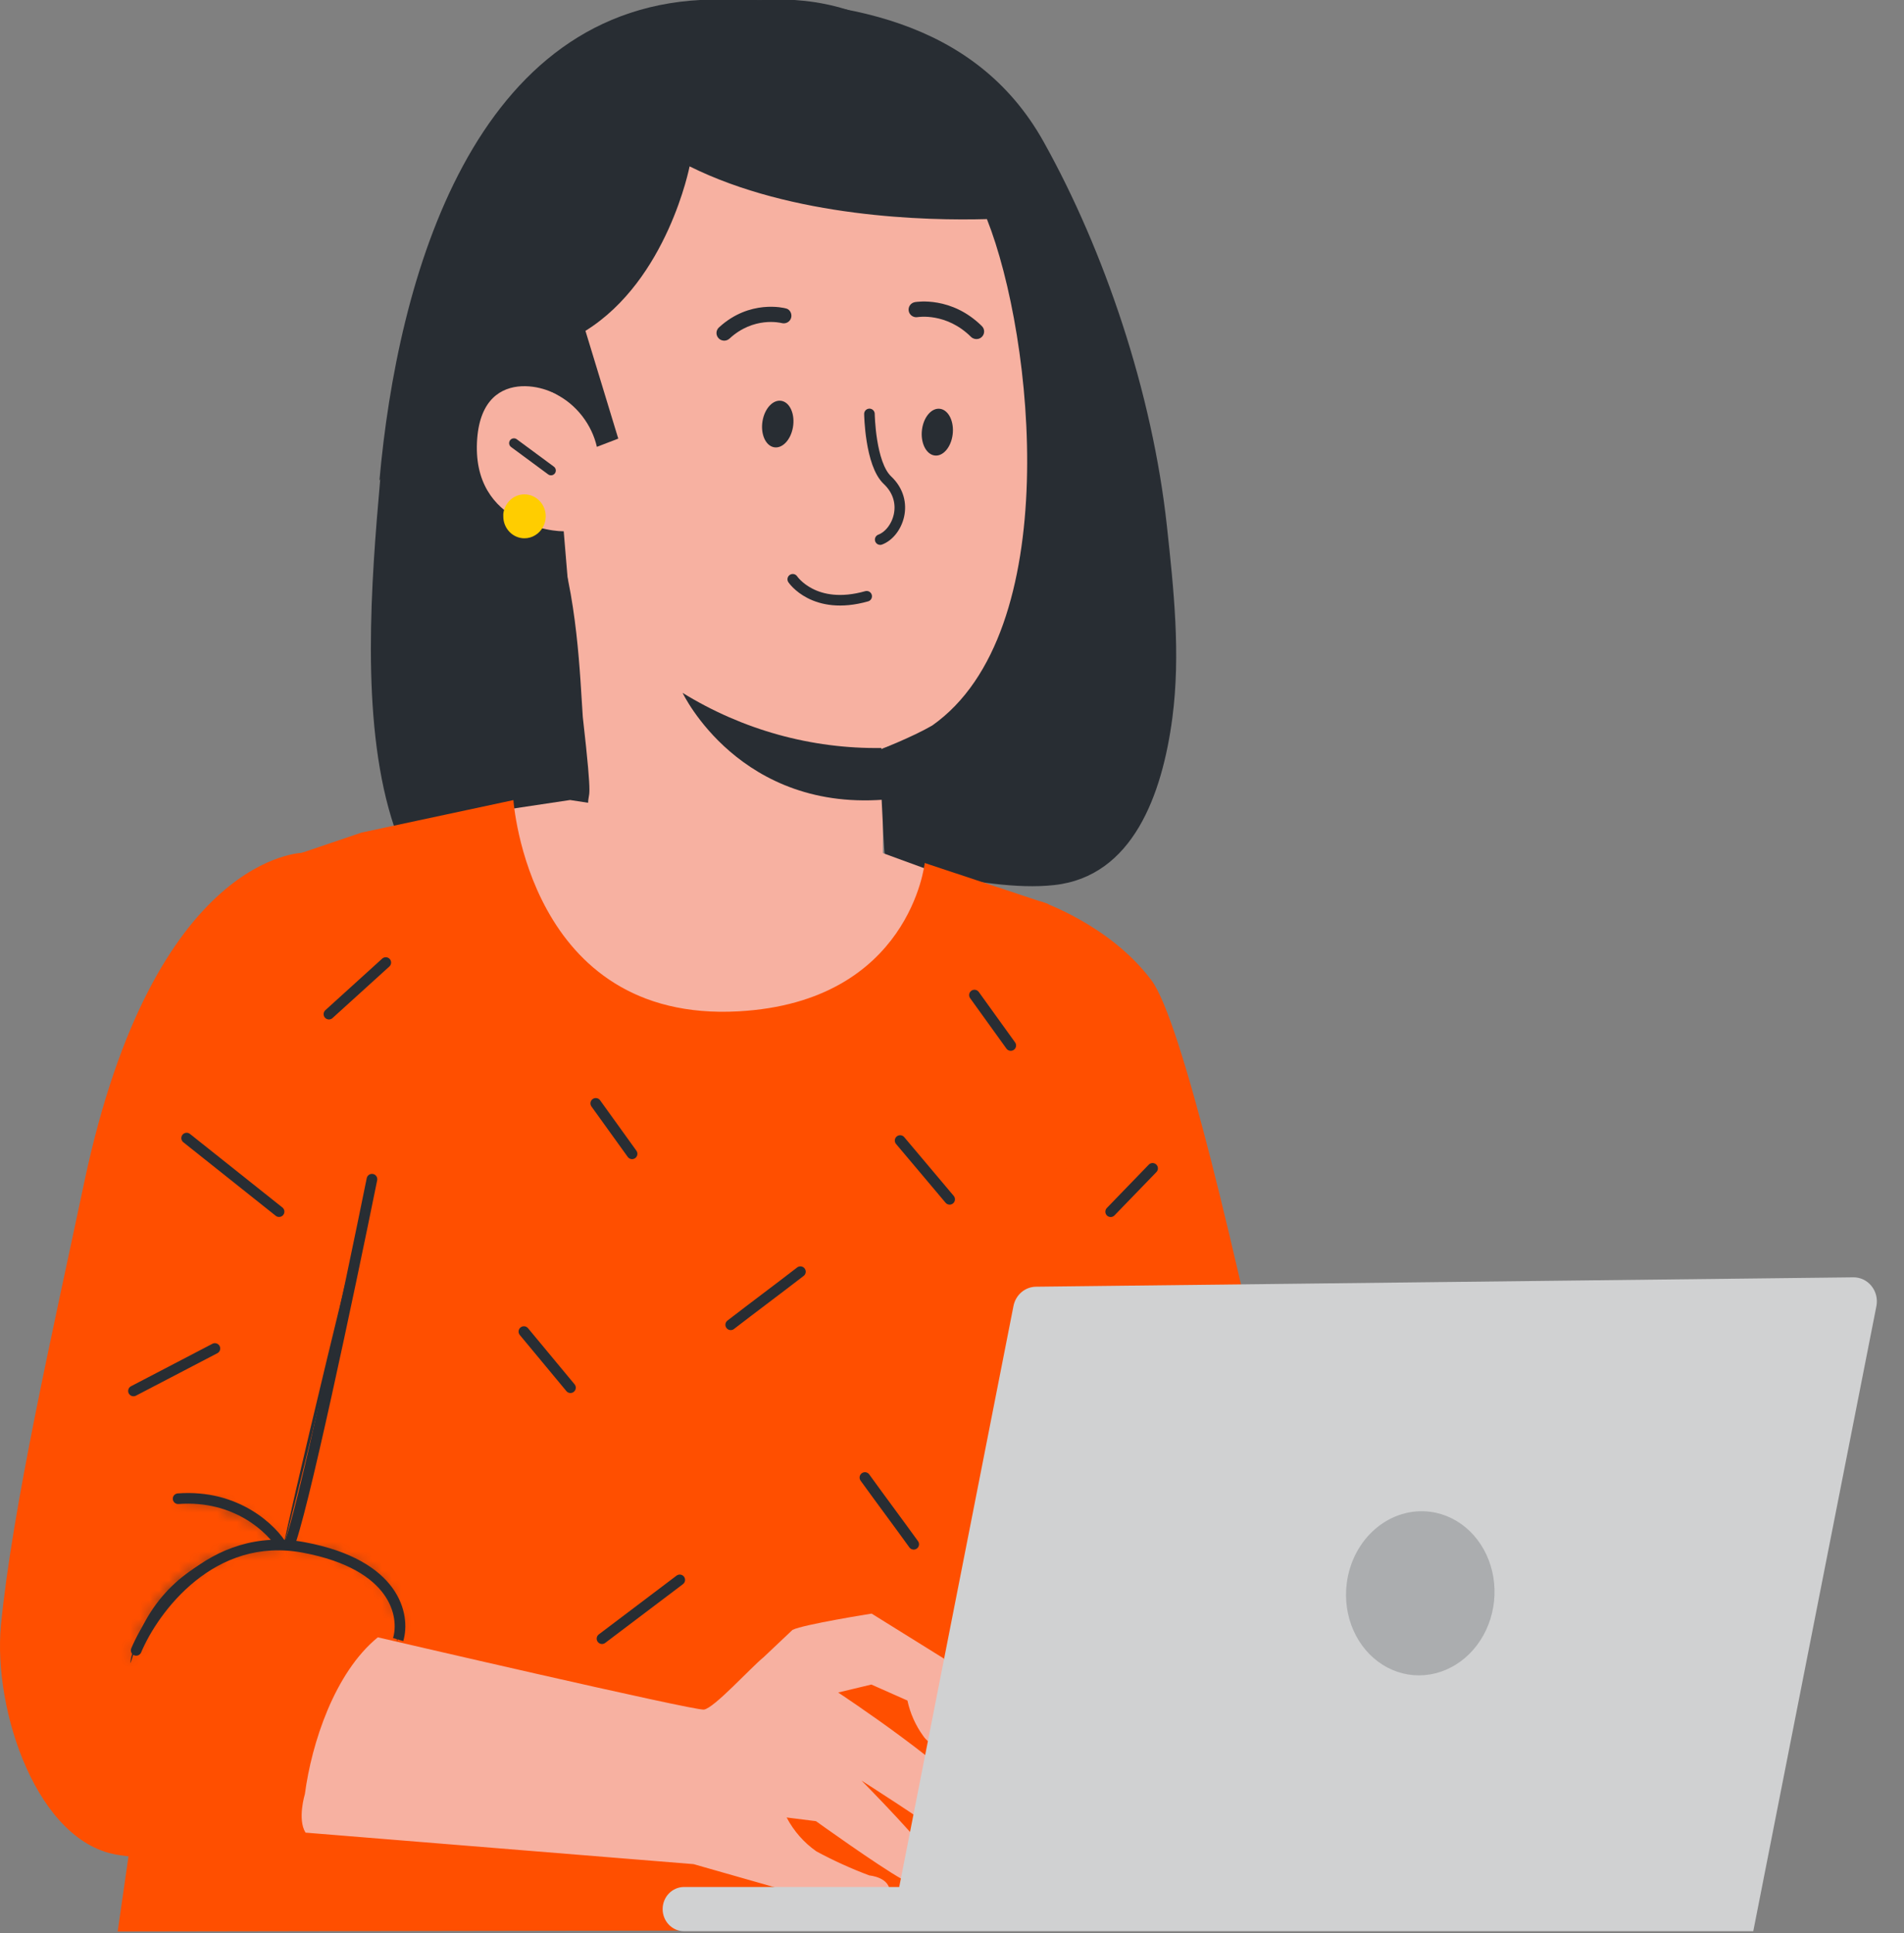 <svg width="197" height="200" viewBox="0 0 197 200" fill="none" xmlns="http://www.w3.org/2000/svg">
<rect x="0" y="0" width="197" height="200" fill="#808080" stroke="none"/>
<g clip-path="url(#clip0_4445_15439)">
<path d="M47.361 37.441C47.23 43.422 48.327 49.364 50.58 54.874C52.833 60.385 56.19 65.339 60.43 69.41C62.386 63.581 64.342 57.748 66.298 51.913" fill="#282D33"/>
<path d="M91.413 2.632C86.383 -0.202 80.33 -0.609 74.731 0.552C69.131 1.713 63.9 4.33 58.954 7.294C56.179 8.958 53.413 10.76 51.409 13.36C47.779 18.143 44.175 25.89 43.823 31.93C43.538 36.818 45.348 49.045 47.343 53.473C49.171 57.546 57.755 60.648 61.989 61.654L100.827 14.954C100.125 12.358 98.932 9.932 97.316 7.817C95.7 5.701 93.693 3.939 91.413 2.632Z" fill="#282D33"/>
<path d="M98.081 8.932L88.776 7.199C93.864 19.73 95.239 48.388 98.156 61.647C101.585 56.499 109.557 40.849 109.13 34.575C108.702 28.301 109.172 7.866 98.081 8.932Z" fill="#282D33"/>
<path d="M99.218 14.72C98.271 12.31 95.706 10.855 93.191 10.725C90.657 10.724 88.175 11.473 86.04 12.882C76.802 18.403 72.091 31.731 62.937 37.441C60.69 38.845 57.764 37.554 55.861 39.417C53.959 41.28 52.709 44.253 53.766 46.731C52.462 45.051 51.397 43.186 50.605 41.194C50.213 40.194 50.032 39.119 50.076 38.042C50.119 36.964 50.385 35.908 50.857 34.946C51.645 33.533 53.045 32.45 53.422 30.873C53.766 29.477 53.229 28.022 53.288 26.583C53.439 25.117 53.925 23.71 54.705 22.476C58.284 15.959 63.197 10.049 69.576 6.374C73.707 3.906 78.411 2.648 83.181 2.735C87.974 2.849 92.569 4.733 96.133 8.047C98.17 10.014 100.324 12.05 99.26 14.72" fill="#282D33"/>
<path d="M56.306 29.8C56.479 26.291 57.733 22.931 59.886 20.212C62.038 17.493 64.975 15.557 68.268 14.687L89.712 9.028C98.983 7.997 105.17 19.782 105.782 29.392C106.452 40.077 106.863 51.351 105.656 59.324C103.233 75.347 91.355 77.4 91.355 77.4C91.355 77.4 91.355 85.026 91.355 89.714L84.162 120.408L61.025 87.4L56.247 29.99C56.247 29.722 56.281 30.164 56.306 29.8Z" fill="#F7B1A1"/>
<path d="M39.258 49.723C41.113 28.864 48.978 0.304 73.711 -0.045C86.953 -0.22 100.869 1.94 107.975 14.66C111.18 20.399 113.942 26.835 116.114 33.468C118.391 40.428 119.993 47.606 120.731 54.392C121.448 61.003 122.165 67.679 121.301 74.268C120.246 82.254 117.189 90.676 109.092 91.57C105.17 92.007 100.637 91.178 96.083 90.371C95.237 90.221 92.453 91.62 91.546 88.347C91.413 87.865 90.998 77.58 90.998 77.58C90.998 77.58 94.383 76.266 96.449 75.066C110.154 65.432 106.981 34.955 102.113 22.668C95.893 22.842 82.019 22.515 71.35 17.213C71.35 17.213 69.073 28.951 60.575 34.231L63.97 45.381L61.756 46.232C61.503 45.119 60.997 44.028 60.238 43.046C58.678 41.039 56.442 39.992 54.397 40.079H54.355C54.355 40.079 54.292 40.079 54.271 40.079C54.271 40.079 54.123 40.079 54.06 40.079C54.039 40.079 53.996 40.079 53.954 40.079C53.954 40.079 53.891 40.079 53.87 40.079C53.87 40.079 53.807 40.079 53.786 40.079C53.765 40.079 53.722 40.079 53.68 40.079C52.879 40.232 52.141 40.581 51.487 41.104C48.978 43.177 48.894 47.344 51.255 50.421C51.93 51.294 52.731 51.992 53.596 52.472C53.596 52.559 53.596 52.668 53.596 52.755C53.596 54.174 54.714 55.33 56.084 55.33C56.548 55.33 56.991 55.199 57.37 54.959C59.753 61.374 60.024 70.213 60.3 74.18C61.396 83.814 60.848 81.547 60.848 83.247C58.613 83.465 57.876 91.701 55.641 91.789C46.132 92.138 43.138 93.251 40.502 84.654C37.318 74.225 38.394 60.261 39.342 49.57" fill="#282D33"/>
<path d="M70.627 71.688C70.627 71.688 76.562 84.222 92.095 82.679L91.19 77.39C83.958 77.492 76.839 75.518 70.627 71.688Z" fill="#282D33"/>
<path d="M58.108 41.313C57.56 40.18 49.472 37.309 49.338 46.192C49.237 54.858 58.639 55.165 58.656 54.914C58.673 54.663 58.108 41.313 58.108 41.313Z" fill="#F7B1A1"/>
<path fill-rule="evenodd" clip-rule="evenodd" d="M78.898 43.554C78.672 44.878 79.195 46.093 80.064 46.271C80.932 46.447 81.819 45.518 82.044 44.196C82.27 42.872 81.748 41.657 80.878 41.478C80.01 41.302 79.123 42.232 78.898 43.554Z" fill="#282D33"/>
<path fill-rule="evenodd" clip-rule="evenodd" d="M95.395 44.455C95.226 45.785 95.798 46.979 96.674 47.122C97.549 47.263 98.397 46.298 98.566 44.967C98.736 43.635 98.163 42.443 97.287 42.3C96.412 42.159 95.565 43.124 95.395 44.455Z" fill="#282D33"/>
<path d="M89.958 42.826C89.958 42.826 90.036 48.005 91.819 49.679C94.201 51.927 92.858 55.164 91.071 55.828" stroke="#282D33" stroke-width="1.095" stroke-linecap="round" stroke-linejoin="round"/>
<path d="M82.024 59.934C82.024 59.934 84.223 63.237 89.672 61.692" stroke="#282D33" stroke-width="1.095" stroke-linecap="round" stroke-linejoin="round"/>
<path d="M52.074 53.411C52.074 53.411 52.074 53.239 52.074 53.162C52.204 52.031 53.13 51.148 54.26 51.148C55.465 51.148 56.465 52.165 56.465 53.411C56.465 54.236 56.039 54.965 55.391 55.367C55.057 55.578 54.668 55.693 54.26 55.693C53.056 55.693 52.074 54.677 52.074 53.43" fill="#FFCD00"/>
<path d="M53.175 45.848L57.011 48.681" stroke="#282D33" stroke-width="0.995" stroke-linecap="round" stroke-linejoin="round"/>
<path fill-rule="evenodd" clip-rule="evenodd" d="M74.684 35.206C74.558 35.166 74.444 35.096 74.348 34.994C74.047 34.677 74.062 34.177 74.385 33.88C77.567 30.947 81.148 31.866 81.298 31.907C81.708 31.976 81.975 32.452 81.859 32.873C81.745 33.294 81.308 33.539 80.884 33.428C80.736 33.389 77.973 32.728 75.475 35.035C75.254 35.237 74.95 35.292 74.684 35.206Z" fill="#282D33"/>
<path fill-rule="evenodd" clip-rule="evenodd" d="M101.177 35.07C100.927 35.117 100.657 35.043 100.463 34.852C97.902 32.314 94.977 32.805 94.95 32.809C94.516 32.888 94.1 32.603 94.021 32.176C93.943 31.748 94.226 31.341 94.658 31.26C94.658 31.26 94.66 31.26 94.662 31.26C94.816 31.233 98.444 30.623 101.592 33.741C101.902 34.047 101.903 34.548 101.59 34.854C101.475 34.971 101.329 35.041 101.177 35.07Z" fill="#282D33"/>
<path d="M44.079 85.009L58.984 82.773L88.794 87.332L97.16 90.391L95.676 109.3L67.015 114.759L47.676 108.84L40.366 97.713L44.079 85.009Z" fill="#F7B1A1"/>
<path d="M28.127 89.289L37.402 86.143L53.121 82.781C53.121 82.781 54.668 105.848 76.43 104.635C94.168 103.647 95.677 89.289 95.677 89.289L108.461 93.535C108.461 93.535 116.382 128.138 107.933 151.431C106.667 157.038 104.973 164.603 104.973 164.603L106.709 199.681L12.174 199.837L28.127 89.289Z" fill="#FF4F00"/>
<path d="M62.287 169.541L70.331 163.461" stroke="#282D33" stroke-width="1.102" stroke-miterlimit="10" stroke-linecap="round"/>
<path d="M54.206 137.77L59.024 143.575" stroke="#282D33" stroke-width="1.102" stroke-miterlimit="10" stroke-linecap="round"/>
<path d="M75.605 137.066C77.995 135.222 80.424 133.418 82.814 131.574" stroke="#282D33" stroke-width="1.102" stroke-miterlimit="10" stroke-linecap="round"/>
<path d="M61.642 114.16C62.894 115.886 64.146 117.651 65.398 119.377" stroke="#282D33" stroke-width="1.102" stroke-miterlimit="10" stroke-linecap="round"/>
<path d="M100.823 102.953C102.075 104.679 103.327 106.444 104.579 108.17" stroke="#282D33" stroke-width="1.102" stroke-miterlimit="10" stroke-linecap="round"/>
<path d="M93.133 118.004C94.841 120.044 96.548 122.044 98.255 124.084" stroke="#282D33" stroke-width="1.102" stroke-miterlimit="10" stroke-linecap="round"/>
<path d="M109.979 144.479L115.974 140.125" stroke="#282D33" stroke-width="1.102" stroke-miterlimit="10" stroke-linecap="round"/>
<path d="M89.49 152.871C91.16 155.185 92.867 157.461 94.536 159.775" stroke="#282D33" stroke-width="1.102" stroke-miterlimit="10" stroke-linecap="round"/>
<path d="M119.135 101.423C114.809 95.643 107.617 93.242 107.617 93.242L108.097 94.915C110.293 102.552 111.046 110.532 110.316 118.446L112.104 199.334H142.02C142.02 199.334 125.397 109.785 119.135 101.423Z" fill="#FF4F00"/>
<path d="M114.917 125.366C116.354 123.861 117.815 122.388 119.253 120.883" stroke="#282D33" stroke-width="1.102" stroke-miterlimit="10" stroke-linecap="round"/>
<path d="M31.439 88.223C31.439 88.223 15.924 88.17 8.707 122.365C5.437 137.833 1.296 155.927 0.097 168.146C-0.741 176.976 3.878 190.815 12.403 191.942L23.117 193.432C25.218 193.746 27.356 193.663 29.429 193.19C36.194 191.587 36.882 186.786 38.08 181.682L41.207 171.525C42.884 161.82 34.166 160.009 29.337 160.113L39.161 120.154L39.439 117.594C40.576 107.145 37.718 96.652 31.439 88.223Z" fill="#FF4F00"/>
<path d="M39.915 99.59L34.034 104.925" stroke="#282D33" stroke-width="1.102" stroke-miterlimit="10" stroke-linecap="round"/>
<path d="M28.873 125.36L19.312 117.75" stroke="#282D33" stroke-width="1.102" stroke-miterlimit="10" stroke-linecap="round"/>
<path d="M22.234 139.52L13.811 143.913" stroke="#282D33" stroke-width="1.102" stroke-miterlimit="10" stroke-linecap="round"/>
<mask id="path-33-inside-1_4445_15439" fill="white">
<path d="M13.491 172.063C13.511 171.769 13.565 171.478 13.65 171.196C13.847 170.426 14.107 169.675 14.43 168.952C15.491 166.533 17.14 164.439 19.218 162.876C21.296 161.314 23.73 160.334 26.283 160.035C27.051 159.941 27.825 159.915 28.597 159.957C28.879 159.959 29.16 159.994 29.435 160.061C28.393 160.074 27.352 160.143 26.317 160.269C23.821 160.624 21.45 161.612 19.412 163.143C17.375 164.675 15.736 166.703 14.639 169.047C13.793 170.85 13.558 172.08 13.491 172.063Z"/>
</mask>
<path d="M13.491 172.063C13.511 171.769 13.565 171.478 13.65 171.196C13.847 170.426 14.107 169.675 14.43 168.952C15.491 166.533 17.14 164.439 19.218 162.876C21.296 161.314 23.73 160.334 26.283 160.035C27.051 159.941 27.825 159.915 28.597 159.957C28.879 159.959 29.16 159.994 29.435 160.061C28.393 160.074 27.352 160.143 26.317 160.269C23.821 160.624 21.45 161.612 19.412 163.143C17.375 164.675 15.736 166.703 14.639 169.047C13.793 170.85 13.558 172.08 13.491 172.063Z" fill="#282D33"/>
<path d="M13.491 172.063L10.579 171.86L10.41 174.282L12.76 174.889L13.491 172.063ZM13.65 171.196L16.444 172.043L16.462 171.981L16.478 171.919L13.65 171.196ZM14.43 168.952L17.096 170.139L17.1 170.132L17.103 170.124L14.43 168.952ZM26.283 160.035L26.623 162.934L26.637 162.932L26.283 160.035ZM28.597 159.957L28.439 162.872L28.506 162.875L28.573 162.876L28.597 159.957ZM29.435 160.061L29.471 162.98L30.125 157.224L29.435 160.061ZM26.317 160.269L25.965 157.371L25.935 157.375L25.905 157.379L26.317 160.269ZM14.639 169.047L17.281 170.288L17.283 170.284L14.639 169.047ZM16.403 172.266C16.408 172.189 16.422 172.115 16.444 172.043L10.856 170.35C10.707 170.841 10.614 171.348 10.579 171.86L16.403 172.266ZM16.478 171.919C16.634 171.307 16.841 170.712 17.096 170.139L11.763 167.765C11.374 168.639 11.059 169.545 10.822 170.474L16.478 171.919ZM17.103 170.124C17.966 168.157 19.303 166.466 20.973 165.209L17.463 160.544C14.978 162.413 13.015 164.909 11.756 167.78L17.103 170.124ZM20.973 165.209C22.642 163.953 24.59 163.173 26.623 162.934L25.943 157.136C22.87 157.496 19.949 158.674 17.463 160.544L20.973 165.209ZM26.637 162.932C27.235 162.859 27.838 162.839 28.439 162.872L28.754 157.042C27.812 156.991 26.867 157.023 25.93 157.137L26.637 162.932ZM28.573 162.876C28.631 162.876 28.688 162.883 28.745 162.897L30.125 157.224C29.632 157.105 29.128 157.042 28.62 157.038L28.573 162.876ZM29.399 157.142C28.251 157.156 27.105 157.233 25.965 157.371L26.668 163.167C27.599 163.054 28.534 162.991 29.471 162.98L29.399 157.142ZM25.905 157.379C22.917 157.805 20.084 158.986 17.658 160.81L21.166 165.477C22.815 164.237 24.726 163.444 26.729 163.159L25.905 157.379ZM17.658 160.81C15.233 162.633 13.29 165.04 11.995 167.811L17.283 170.284C18.181 168.365 19.517 166.716 21.166 165.477L17.658 160.81ZM11.997 167.806C11.508 168.846 11.196 169.723 10.997 170.333C10.911 170.598 10.817 170.906 10.796 170.972C10.771 171.051 10.786 170.998 10.822 170.909C10.83 170.89 10.91 170.684 11.069 170.444C11.139 170.337 11.347 170.033 11.717 169.748C12.103 169.451 13.02 168.926 14.221 169.237L12.76 174.889C13.966 175.201 14.888 174.675 15.278 174.374C15.653 174.086 15.866 173.775 15.942 173.66C16.112 173.402 16.205 173.17 16.227 173.115C16.293 172.956 16.343 172.795 16.362 172.734C16.431 172.517 16.462 172.408 16.548 172.142C16.695 171.69 16.923 171.051 17.281 170.288L11.997 167.806Z" fill="#282D33" mask="url(#path-33-inside-1_4445_15439)"/>
<mask id="path-35-inside-2_4445_15439" fill="white">
<path d="M18.165 155.061C18.322 155.012 18.488 154.994 18.651 155.009C19.096 155.004 19.541 155.024 19.984 155.07C21.448 155.228 22.881 155.602 24.243 156.179C25.604 156.758 26.878 157.537 28.023 158.493C28.376 158.766 28.707 159.067 29.013 159.395C29.23 159.629 29.348 159.767 29.331 159.776C29.314 159.785 28.786 159.334 27.889 158.658C26.723 157.775 25.46 157.039 24.125 156.465C22.778 155.9 21.371 155.501 19.934 155.278C18.861 155.104 18.165 155.061 18.165 155.061Z"/>
</mask>
<path d="M18.165 155.061C18.322 155.012 18.488 154.994 18.651 155.009C19.096 155.004 19.541 155.024 19.984 155.07C21.448 155.228 22.881 155.602 24.243 156.179C25.604 156.758 26.878 157.537 28.023 158.493C28.376 158.766 28.707 159.067 29.013 159.395C29.23 159.629 29.348 159.767 29.331 159.776C29.314 159.785 28.786 159.334 27.889 158.658C26.723 157.775 25.46 157.039 24.125 156.465C22.778 155.9 21.371 155.501 19.934 155.278C18.861 155.104 18.165 155.061 18.165 155.061Z" fill="#282D33"/>
<path d="M18.165 155.061L17.294 152.275L17.984 157.974L18.165 155.061ZM18.651 155.009L18.388 157.916L18.536 157.93L18.684 157.928L18.651 155.009ZM19.984 155.07L20.299 152.168L20.29 152.167L20.282 152.166L19.984 155.07ZM24.243 156.179L25.385 153.493L25.382 153.492L24.243 156.179ZM28.023 158.493L26.153 160.735L26.195 160.769L26.237 160.802L28.023 158.493ZM29.013 159.395L31.149 157.405L31.145 157.401L29.013 159.395ZM27.889 158.658L26.127 160.985L26.132 160.989L27.889 158.658ZM24.125 156.465L25.279 153.783L25.267 153.778L25.255 153.773L24.125 156.465ZM19.934 155.278L19.468 158.159L19.477 158.161L19.485 158.162L19.934 155.278ZM19.036 157.847C18.828 157.912 18.607 157.936 18.388 157.916L18.915 152.102C18.367 152.052 17.817 152.111 17.294 152.275L19.036 157.847ZM18.684 157.928C19.019 157.924 19.353 157.939 19.686 157.974L20.282 152.166C19.729 152.109 19.174 152.084 18.618 152.09L18.684 157.928ZM19.67 157.972C20.848 158.099 22.004 158.4 23.103 158.866L25.382 153.492C23.759 152.803 22.047 152.357 20.299 152.168L19.67 157.972ZM23.101 158.865C24.197 159.331 25.225 159.96 26.153 160.735L29.893 156.252C28.53 155.114 27.012 154.184 25.385 153.493L23.101 158.865ZM26.237 160.802C26.465 160.978 26.68 161.174 26.88 161.388L31.145 157.401C30.733 156.96 30.286 156.553 29.81 156.184L26.237 160.802ZM26.877 161.384C26.923 161.434 26.959 161.473 26.986 161.503C27.014 161.535 27.025 161.547 27.023 161.545C27.021 161.543 27.011 161.531 26.995 161.51C26.981 161.493 26.945 161.445 26.899 161.377C26.88 161.349 26.739 161.145 26.621 160.85C26.574 160.733 26.411 160.319 26.414 159.757C26.415 159.449 26.467 158.975 26.724 158.465C27.001 157.913 27.445 157.465 27.991 157.183L30.672 162.369C31.953 161.706 32.248 160.467 32.252 159.788C32.255 159.224 32.091 158.806 32.042 158.683C31.92 158.378 31.771 158.16 31.739 158.114C31.639 157.964 31.538 157.843 31.497 157.794C31.392 157.669 31.266 157.531 31.149 157.405L26.877 161.384ZM27.991 157.183C28.447 156.947 28.87 156.879 29.154 156.862C29.439 156.845 29.674 156.873 29.825 156.899C30.117 156.949 30.335 157.034 30.43 157.072C30.632 157.155 30.778 157.241 30.818 157.266C30.924 157.329 30.999 157.384 31.007 157.389C31.041 157.414 31.055 157.426 31.025 157.402C30.971 157.36 30.896 157.299 30.759 157.19C30.503 156.986 30.124 156.687 29.646 156.327L26.132 160.989C26.551 161.305 26.885 161.569 27.122 161.757C27.231 161.844 27.347 161.937 27.425 161.998C27.46 162.026 27.526 162.077 27.596 162.127C27.621 162.145 27.71 162.209 27.826 162.279C27.871 162.306 28.021 162.395 28.226 162.478C28.322 162.518 28.542 162.602 28.835 162.653C29.036 162.687 29.816 162.811 30.672 162.369L27.991 157.183ZM29.651 156.331C28.299 155.306 26.831 154.451 25.279 153.783L22.972 159.147C24.088 159.627 25.148 160.244 26.127 160.985L29.651 156.331ZM25.255 153.773C23.69 153.117 22.055 152.653 20.383 152.393L19.485 158.162C20.688 158.349 21.866 158.683 22.996 159.157L25.255 153.773ZM20.399 152.396C19.803 152.3 19.308 152.239 18.953 152.201C18.776 152.183 18.633 152.17 18.531 152.161C18.479 152.157 18.438 152.154 18.407 152.152C18.392 152.151 18.379 152.15 18.369 152.149C18.364 152.149 18.359 152.148 18.355 152.148C18.354 152.148 18.352 152.148 18.351 152.148C18.35 152.148 18.349 152.148 18.348 152.148C18.348 152.148 18.348 152.148 18.347 152.148C18.347 152.148 18.347 152.148 18.347 152.148C18.347 152.148 18.346 152.148 18.165 155.061C17.984 157.974 17.983 157.974 17.983 157.974C17.983 157.974 17.983 157.974 17.983 157.974C17.983 157.974 17.982 157.974 17.982 157.974C17.982 157.974 17.981 157.974 17.981 157.974C17.98 157.974 17.979 157.974 17.979 157.974C17.978 157.974 17.977 157.974 17.978 157.974C17.978 157.974 17.981 157.974 17.987 157.975C17.998 157.976 18.02 157.977 18.05 157.98C18.112 157.985 18.21 157.994 18.341 158.007C18.603 158.035 18.991 158.082 19.468 158.159L20.399 152.396Z" fill="#282D33" mask="url(#path-35-inside-2_4445_15439)"/>
<path d="M38.561 121.645C38.478 121.645 36.348 130.163 33.808 140.709C31.268 151.256 29.282 159.852 29.365 159.87C29.449 159.887 31.578 151.351 34.118 140.805C36.658 130.258 38.603 121.662 38.561 121.645Z" fill="#282D33"/>
<mask id="path-38-inside-3_4445_15439" fill="white">
<path d="M41.071 169.864C41.132 169.635 41.166 169.4 41.172 169.162C41.223 168.516 41.223 167.867 41.172 167.221C41.107 166.245 40.795 165.303 40.267 164.491C39.968 164.004 39.619 163.551 39.227 163.14C38.796 162.712 38.314 162.342 37.794 162.039C35.963 161.037 33.977 160.375 31.925 160.081C31.306 159.982 30.682 159.924 30.056 159.907C29.828 159.869 29.596 159.869 29.369 159.907C29.369 159.959 30.349 160.003 31.884 160.289C33.92 160.646 35.889 161.334 37.718 162.325C38.215 162.616 38.677 162.968 39.093 163.374C39.468 163.766 39.805 164.195 40.099 164.656C40.615 165.428 40.935 166.322 41.029 167.256C41.086 167.892 41.106 168.532 41.088 169.171C41.056 169.401 41.051 169.633 41.071 169.864Z"/>
</mask>
<path d="M41.071 169.864C41.132 169.635 41.166 169.4 41.172 169.162C41.223 168.516 41.223 167.867 41.172 167.221C41.107 166.245 40.795 165.303 40.267 164.491C39.968 164.004 39.619 163.551 39.227 163.14C38.796 162.712 38.314 162.342 37.794 162.039C35.963 161.037 33.977 160.375 31.925 160.081C31.306 159.982 30.682 159.924 30.056 159.907C29.828 159.869 29.596 159.869 29.369 159.907C29.369 159.959 30.349 160.003 31.884 160.289C33.92 160.646 35.889 161.334 37.718 162.325C38.215 162.616 38.677 162.968 39.093 163.374C39.468 163.766 39.805 164.195 40.099 164.656C40.615 165.428 40.935 166.322 41.029 167.256C41.086 167.892 41.106 168.532 41.088 169.171C41.056 169.401 41.051 169.633 41.071 169.864Z" fill="#282D33"/>
<path d="M41.172 169.162L38.262 168.931L38.256 169.008L38.254 169.085L41.172 169.162ZM41.172 167.221L38.259 167.414L38.26 167.433L38.262 167.452L41.172 167.221ZM40.267 164.491L37.777 166.016L37.798 166.05L37.82 166.084L40.267 164.491ZM39.227 163.14L41.339 161.124L41.312 161.096L41.284 161.068L39.227 163.14ZM37.794 162.039L39.261 159.515L39.228 159.496L39.195 159.478L37.794 162.039ZM31.925 160.081L31.466 162.963L31.489 162.967L31.511 162.97L31.925 160.081ZM30.056 159.907L29.579 162.787L29.777 162.82L29.978 162.825L30.056 159.907ZM29.369 159.907L28.891 157.027L26.45 157.432V159.907H29.369ZM31.884 160.289L31.349 163.158L31.363 163.161L31.378 163.164L31.884 160.289ZM37.718 162.325L39.193 159.806L39.151 159.782L39.109 159.759L37.718 162.325ZM39.093 163.374L41.201 161.354L41.166 161.318L41.13 161.283L39.093 163.374ZM40.099 164.656L37.636 166.224L37.654 166.252L37.672 166.279L40.099 164.656ZM41.029 167.256L43.937 166.996L43.935 166.98L43.934 166.963L41.029 167.256ZM41.088 169.171L43.98 169.57L44.002 169.412L44.006 169.252L41.088 169.171ZM43.893 170.61C44.012 170.162 44.078 169.702 44.09 169.24L38.254 169.085C38.253 169.097 38.252 169.108 38.249 169.118L43.893 170.61ZM44.082 169.393C44.145 168.594 44.145 167.79 44.082 166.99L38.262 167.452C38.301 167.944 38.301 168.439 38.262 168.931L44.082 169.393ZM44.084 167.028C43.987 165.559 43.517 164.134 42.713 162.899L37.82 166.084C38.073 166.472 38.227 166.931 38.259 167.414L44.084 167.028ZM42.756 162.967C42.349 162.304 41.875 161.686 41.339 161.124L37.115 165.155C37.364 165.415 37.586 165.704 37.777 166.016L42.756 162.967ZM41.284 161.068C40.678 160.466 39.998 159.944 39.261 159.515L36.326 164.563C36.63 164.739 36.914 164.957 37.17 165.211L41.284 161.068ZM39.195 159.478C37.06 158.31 34.74 157.535 32.34 157.191L31.511 162.97C33.214 163.214 34.866 163.765 36.392 164.6L39.195 159.478ZM32.385 157.198C31.64 157.079 30.888 157.009 30.134 156.989L29.978 162.825C30.476 162.839 30.973 162.885 31.466 162.963L32.385 157.198ZM30.533 157.027C29.99 156.937 29.435 156.937 28.891 157.027L29.846 162.787C29.758 162.802 29.667 162.802 29.579 162.787L30.533 157.027ZM26.45 159.907C26.45 161.146 27.187 161.886 27.482 162.137C27.805 162.411 28.111 162.549 28.229 162.599C28.49 162.711 28.713 162.761 28.772 162.774C28.935 162.811 29.088 162.832 29.151 162.841C29.294 162.86 29.524 162.887 29.699 162.908C30.105 162.957 30.666 163.031 31.349 163.158L32.419 157.419C31.567 157.26 30.871 157.169 30.403 157.112C30.141 157.081 30.029 157.068 29.941 157.056C29.888 157.049 29.952 157.056 30.056 157.079C30.084 157.086 30.285 157.129 30.531 157.234C30.641 157.282 30.942 157.416 31.261 157.687C31.552 157.934 32.288 158.672 32.288 159.907H26.45ZM31.378 163.164C33.103 163.467 34.773 164.049 36.327 164.891L39.109 159.759C37.005 158.618 34.737 157.826 32.389 157.413L31.378 163.164ZM36.243 164.844C36.535 165.015 36.808 165.223 37.055 165.464L41.13 161.283C40.546 160.714 39.896 160.218 39.193 159.806L36.243 164.844ZM36.985 165.393C37.227 165.646 37.445 165.924 37.636 166.224L42.561 163.089C42.166 162.467 41.71 161.886 41.201 161.354L36.985 165.393ZM37.672 166.279C37.92 166.649 38.078 167.086 38.125 167.549L43.934 166.963C43.792 165.559 43.31 164.207 42.525 163.033L37.672 166.279ZM38.122 167.516C38.169 168.039 38.185 168.564 38.17 169.09L44.006 169.252C44.027 168.5 44.004 167.746 43.937 166.996L38.122 167.516ZM38.196 168.772C38.135 169.22 38.124 169.673 38.164 170.123L43.979 169.606C43.978 169.594 43.978 169.582 43.98 169.57L38.196 168.772Z" fill="#282D33" mask="url(#path-38-inside-3_4445_15439)"/>
<path d="M81.884 168.684L81.707 168.779L81.884 168.684Z" fill="#F7B1A1"/>
<path d="M110.138 139.752C110.399 139.718 110.658 139.66 110.909 139.578L112.971 138.998C114.715 138.486 117.104 137.767 119.745 136.952C122.385 136.137 124.774 135.375 126.493 134.811L128.53 134.127C128.784 134.061 129.029 133.962 129.259 133.832C128.998 133.866 128.74 133.924 128.488 134.005L126.426 134.586C124.69 135.097 122.293 135.817 119.652 136.631C117.012 137.446 114.623 138.209 112.946 138.772L110.909 139.457C110.641 139.523 110.383 139.622 110.138 139.752Z" fill="white"/>
<path d="M108.339 175.203C108.339 175.29 114.559 173.47 122.171 171.095C129.782 168.72 135.936 166.762 135.91 166.675C135.885 166.588 129.69 168.408 122.079 170.783C114.467 173.158 108.314 175.117 108.339 175.203Z" fill="white"/>
<path d="M100.973 186.638C99.355 183.466 86.722 175.112 86.722 175.112L90.159 174.289L93.889 175.944C94.175 177.273 94.732 178.523 95.524 179.61C96.915 181.664 99.279 179.541 99.279 179.541L97.678 171.611L90.184 166.949C90.184 166.949 83.134 168.067 82.002 168.63L78.993 171.473C77.677 172.539 73.871 176.75 72.831 176.88C71.792 177.01 39.09 169.402 39.09 169.402C34.605 173.076 32.241 180.364 31.545 185.624C31.545 185.624 30.749 188.224 31.612 189.61L71.758 192.869L80.267 195.295C82.543 196.27 84.875 197.098 87.25 197.774C90.083 198.389 91.986 197.453 92.062 195.833C92.137 194.212 89.949 194.039 89.949 194.039C88.073 193.337 86.244 192.506 84.475 191.552C83.189 190.655 82.13 189.451 81.39 188.042L84.425 188.423C84.425 188.423 90.871 193.051 93.294 194.403C95.717 195.755 96.195 193.267 96.387 192.514C96.58 191.76 89.144 184.229 89.144 184.229C89.144 184.229 96.22 188.735 97.527 189.879C98.835 191.023 100.679 191.352 101.082 190.59C101.484 189.827 102.591 189.81 100.973 186.638Z" fill="#F7B1A1"/>
<path d="M194.146 135.129L181.404 199.81H70.749C70.166 199.803 69.61 199.559 69.2 199.13C68.791 198.702 68.561 198.124 68.561 197.522C68.561 196.915 68.794 196.333 69.209 195.904C69.624 195.475 70.187 195.234 70.774 195.234H93.039L104.859 135.129C104.967 134.568 105.258 134.063 105.684 133.698C106.11 133.334 106.645 133.132 107.198 133.127L191.748 132.157C192.107 132.151 192.463 132.228 192.789 132.383C193.115 132.537 193.404 132.766 193.634 133.051C193.864 133.336 194.029 133.67 194.118 134.03C194.206 134.389 194.216 134.765 194.146 135.129Z" fill="#D0D1D2"/>
<path d="M139.342 163.815C139.13 165.482 139.369 167.172 140.029 168.671C140.69 170.171 141.741 171.412 143.05 172.239C144.36 173.065 145.869 173.44 147.386 173.315C148.903 173.19 150.361 172.571 151.575 171.537C152.789 170.502 153.704 169.099 154.205 167.504C154.707 165.909 154.771 164.194 154.391 162.576C154.01 160.958 153.202 159.509 152.068 158.413C150.934 157.317 149.526 156.623 148.021 156.419C147.022 156.284 146.005 156.367 145.028 156.666C144.051 156.964 143.133 157.471 142.327 158.158C141.521 158.844 140.843 159.697 140.33 160.668C139.818 161.639 139.482 162.708 139.342 163.815Z" fill="#ABADAF"/>
<path d="M39.026 122.113C39.086 121.815 38.893 121.524 38.595 121.464C38.297 121.403 38.006 121.596 37.945 121.894L39.026 122.113ZM37.945 121.894C36.771 127.683 34.929 136.533 33.218 144.271C32.362 148.141 31.54 151.729 30.851 154.516C30.507 155.91 30.196 157.099 29.933 158.022C29.664 158.96 29.455 159.581 29.317 159.868L30.308 160.348C30.495 159.962 30.727 159.251 30.992 158.325C31.261 157.384 31.575 156.18 31.921 154.78C32.613 151.98 33.438 148.382 34.294 144.509C36.007 136.763 37.851 127.906 39.026 122.113L37.945 121.894Z" fill="#282D33"/>
<path d="M13.585 170.539C13.467 170.819 13.599 171.142 13.879 171.26C14.16 171.378 14.483 171.246 14.601 170.966L13.585 170.539ZM14.601 170.966C15.475 168.887 17.376 165.857 20.211 163.575C23.034 161.303 26.759 159.787 31.337 160.647L31.541 159.564C26.578 158.631 22.534 160.29 19.52 162.716C16.519 165.132 14.517 168.322 13.585 170.539L14.601 170.966ZM31.337 160.647C36.017 161.527 38.49 163.249 39.719 164.953C40.95 166.66 40.983 168.414 40.668 169.474L41.724 169.789C42.131 168.421 42.056 166.309 40.613 164.308C39.168 162.304 36.4 160.477 31.541 159.564L31.337 160.647Z" fill="#282D33"/>
<path d="M18.389 154.512C18.086 154.534 17.858 154.799 17.88 155.102C17.903 155.406 18.167 155.633 18.47 155.611L18.389 154.512ZM29.747 159.829C28.581 157.819 24.714 154.045 18.389 154.512L18.47 155.611C24.288 155.181 27.792 158.655 28.794 160.382L29.747 159.829Z" fill="#282D33"/>
</g>
<defs>
<clipPath id="clip0_4445_15439">
<rect width="196.226" height="200.552" fill="white"/>
</clipPath>
</defs>
</svg>
